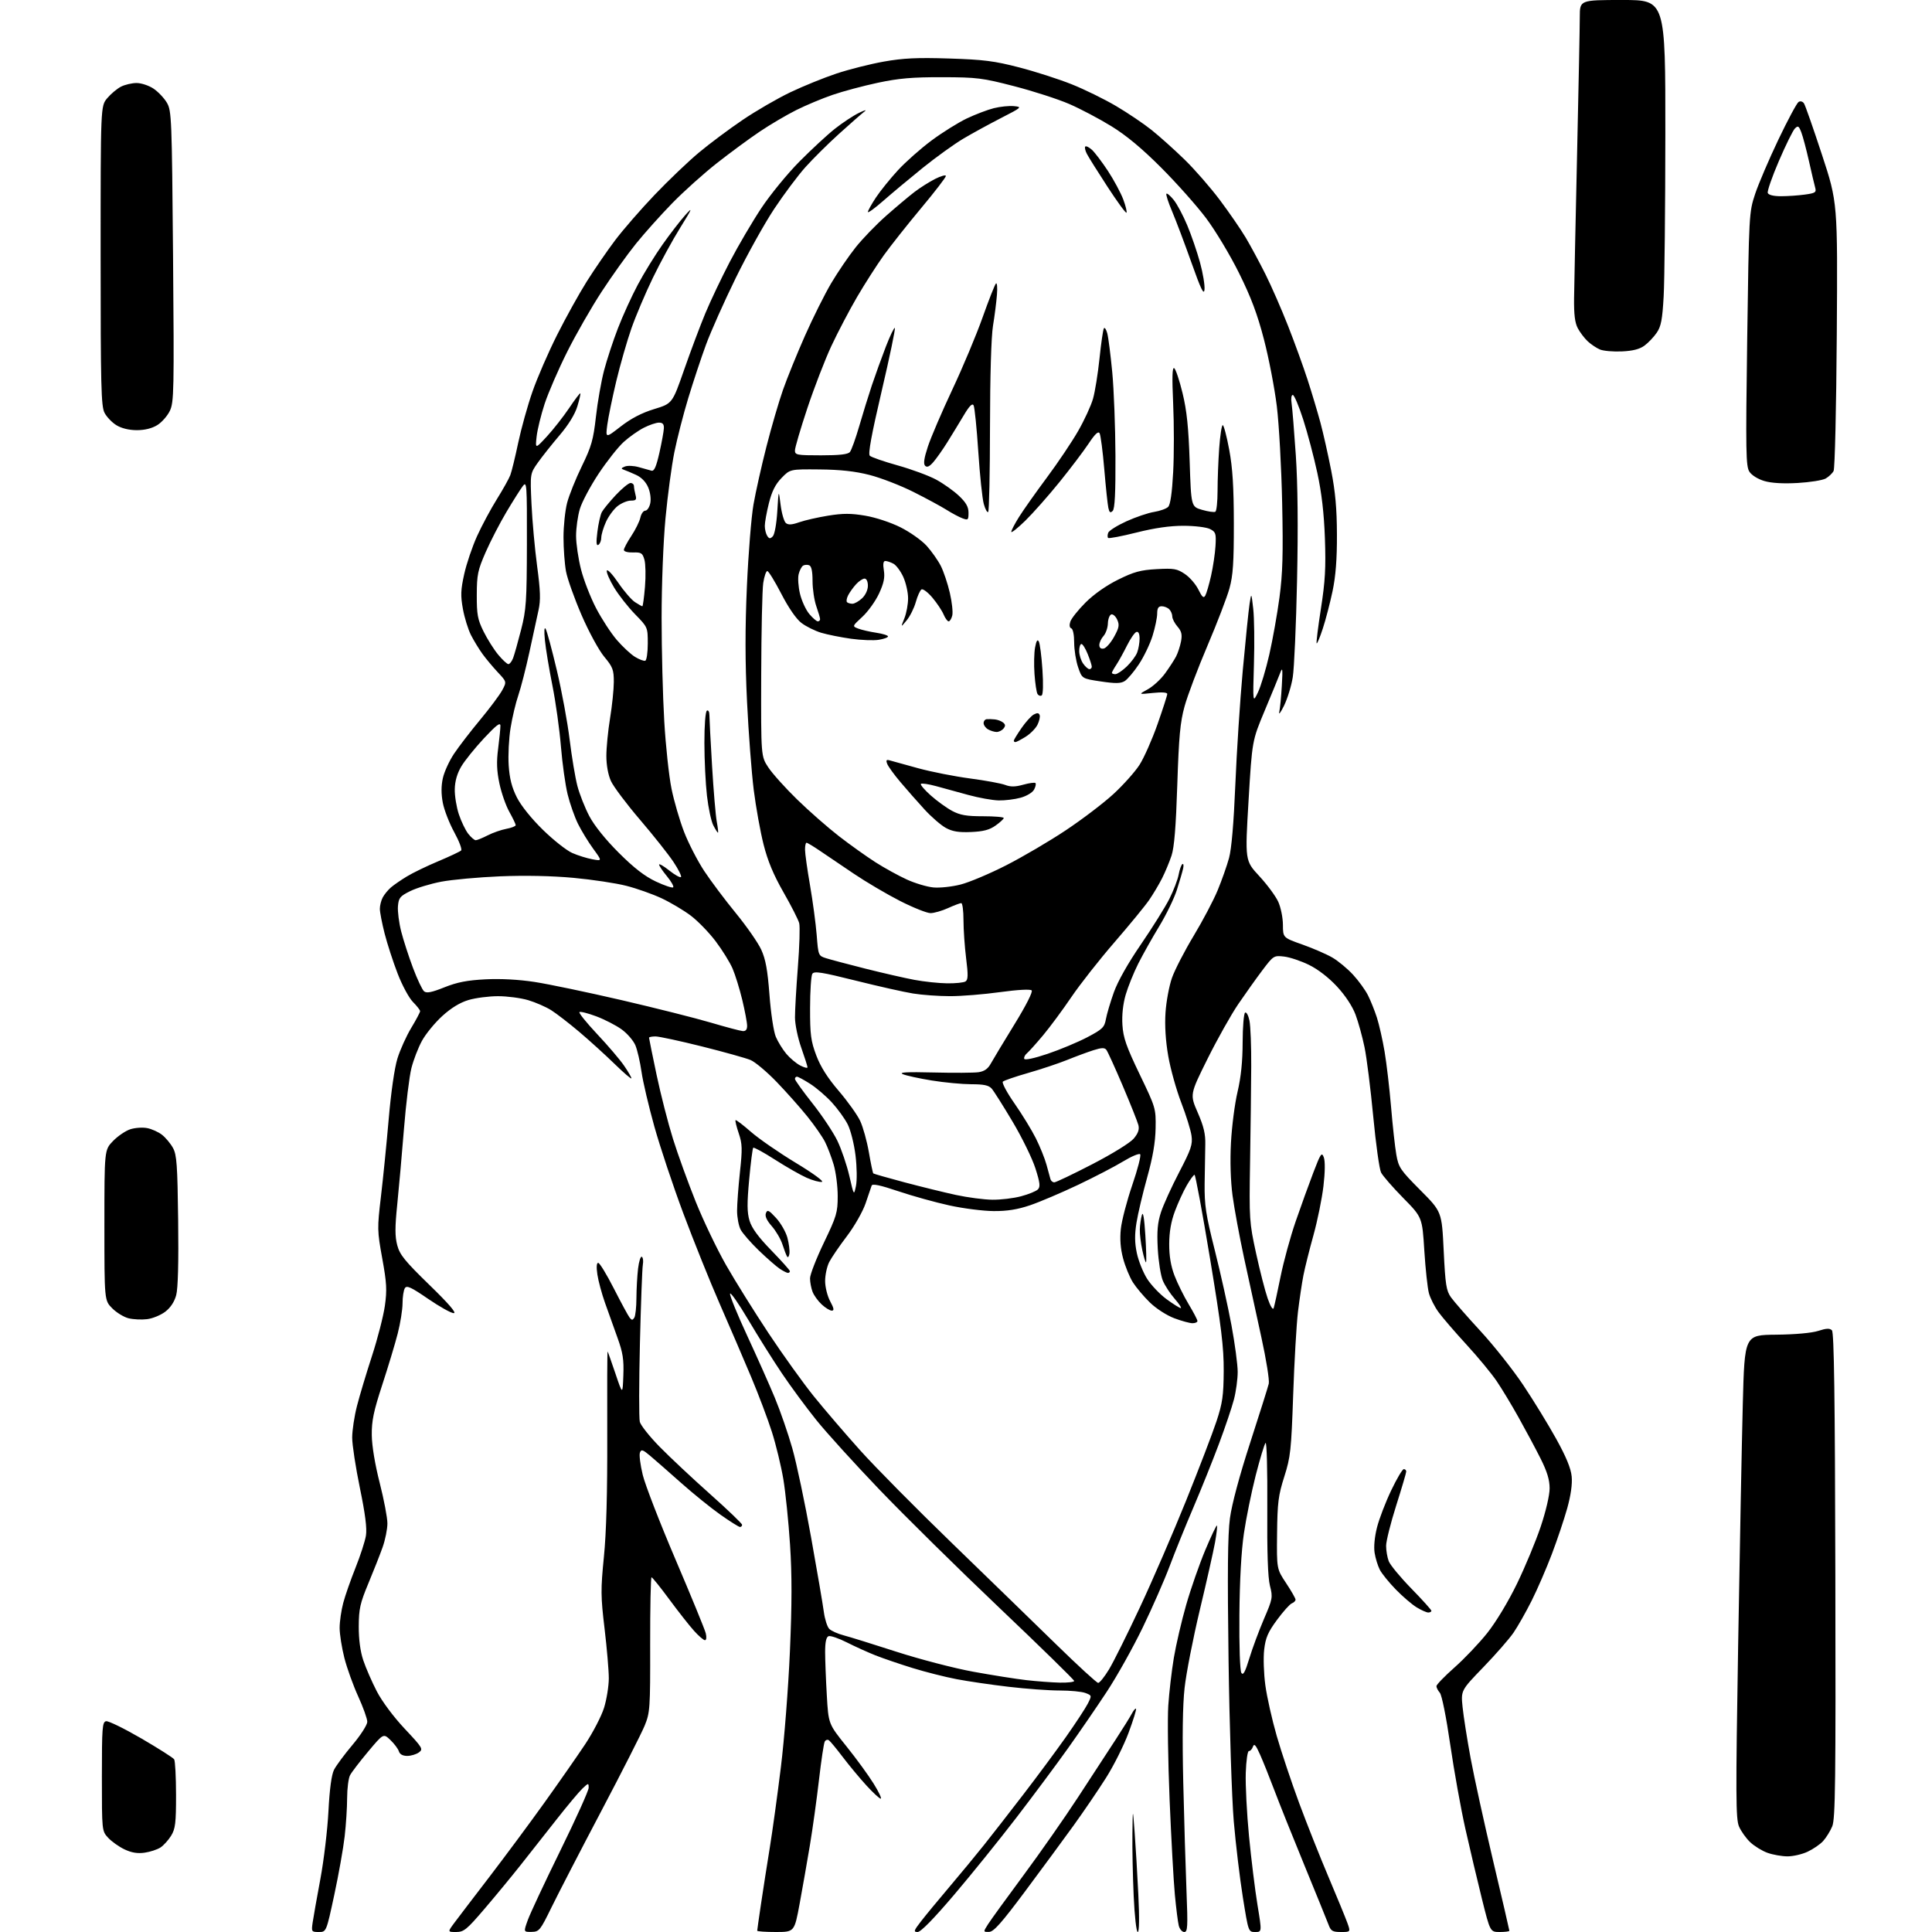 <?xml version="1.0" encoding="UTF-8" standalone="no"?>
<svg 
  version="1.1" 
  xmlns="http://www.w3.org/2000/svg" 
  xmlns:xlink="http://www.w3.org/1999/xlink" 
  xmlns:svg="http://www.w3.org/2000/svg"
  xmlns:rdf="http://www.w3.org/1999/02/22-rdf-syntax-ns#"
  xmlns:cc="http://creativecommons.org/ns#"
  xmlns:dc="http://purl.org/dc/elements/1.1/"
  viewBox="0 0 768 768"
  width="768"
  height="768"
>
<style>svg {background-color: white; }</style>"
<path stroke="none" fill="black" fill-rule="evenodd" d="M126.72,768.00C123.84,768.00 123.76,767.87 124.28,764.25C124.58,762.19 125.95,754.42 127.34,747.00C128.73,739.58 130.18,727.42 130.56,720.00C131.02,711.18 131.79,705.47 132.78,703.52C133.61,701.88 136.92,697.41 140.14,693.59C143.38,689.74 146.00,685.65 146.00,684.44C146.00,683.24 144.38,678.71 142.40,674.37C140.42,670.04 137.95,663.17 136.90,659.09C135.86,655.01 135.01,649.61 135.01,647.09C135.02,644.57 135.66,640.11 136.44,637.19C137.21,634.27 139.42,627.97 141.33,623.19C143.24,618.41 145.11,612.66 145.47,610.40C145.92,607.55 145.19,601.79 143.06,591.48C141.38,583.33 140.00,574.33 140.00,571.49C140.00,568.65 140.85,562.99 141.90,558.91C142.94,554.83 145.63,545.88 147.87,539.00C150.11,532.12 152.41,523.17 152.99,519.10C153.88,512.81 153.72,509.98 151.95,500.25C149.95,489.22 149.93,488.31 151.43,475.65C152.29,468.42 153.68,454.53 154.52,444.79C155.43,434.23 156.82,424.54 157.98,420.79C159.05,417.33 161.52,411.86 163.46,408.63C165.41,405.40 167.00,402.40 167.00,401.96C167.00,401.51 165.72,399.88 164.17,398.32C162.61,396.76 159.86,391.68 158.07,387.02C156.27,382.37 153.95,375.21 152.90,371.12C151.86,367.03 151.00,362.60 151.00,361.27C151.00,359.95 151.52,357.90 152.15,356.73C152.78,355.55 154.24,353.77 155.40,352.77C156.55,351.78 159.41,349.81 161.74,348.40C164.06,346.98 169.69,344.26 174.24,342.35C178.78,340.44 182.86,338.51 183.31,338.08C183.75,337.64 182.52,334.38 180.57,330.82C178.62,327.27 176.57,322.00 176.02,319.11C175.35,315.58 175.36,312.36 176.05,309.30C176.61,306.79 178.61,302.43 180.49,299.62C182.37,296.80 187.03,290.74 190.85,286.15C194.67,281.55 198.61,276.27 199.62,274.41C201.44,271.03 201.44,271.03 197.91,267.27C195.97,265.19 193.23,261.93 191.83,260.00C190.43,258.07 188.36,254.68 187.22,252.45C186.09,250.22 184.64,245.54 184.01,242.06C183.05,236.76 183.14,234.48 184.54,228.18C185.46,224.03 187.77,217.23 189.66,213.07C191.56,208.90 195.09,202.32 197.51,198.44C199.93,194.56 202.34,190.25 202.86,188.86C203.39,187.47 204.80,181.70 205.99,176.03C207.19,170.36 209.73,161.22 211.65,155.72C213.56,150.22 217.98,140.04 221.47,133.11C224.96,126.17 230.28,116.60 233.28,111.84C236.29,107.08 241.33,99.75 244.49,95.55C247.65,91.36 254.73,83.21 260.23,77.45C265.73,71.69 273.66,64.12 277.86,60.62C282.06,57.11 289.86,51.29 295.20,47.68C300.53,44.06 309.08,39.11 314.20,36.67C319.31,34.23 327.55,30.89 332.50,29.24C337.45,27.59 345.91,25.45 351.31,24.49C359.05,23.11 364.52,22.85 377.31,23.26C390.99,23.69 395.30,24.24 405.13,26.79C411.52,28.44 420.93,31.47 426.05,33.52C431.16,35.56 439.10,39.46 443.70,42.18C448.30,44.89 454.64,49.17 457.78,51.68C460.93,54.20 466.80,59.46 470.83,63.38C474.86,67.29 481.19,74.55 484.90,79.50C488.61,84.45 493.26,91.20 495.22,94.50C497.18,97.80 500.69,104.33 503.03,109.00C505.37,113.67 509.41,122.90 512.00,129.50C514.60,136.10 518.11,145.78 519.80,151.00C521.49,156.22 523.78,163.88 524.89,168.00C526.00,172.12 527.92,180.68 529.16,187.00C530.82,195.47 531.42,202.19 531.45,212.50C531.49,222.28 530.96,229.06 529.71,235.00C528.72,239.68 526.99,246.34 525.85,249.81C524.72,253.29 523.61,255.95 523.39,255.73C523.17,255.51 523.94,249.29 525.09,241.91C526.78,231.10 527.08,225.69 526.67,214.00C526.31,203.97 525.38,195.95 523.66,188.00C522.30,181.68 519.77,172.11 518.04,166.75C516.32,161.39 514.46,157.00 513.91,157.00C513.34,157.00 513.13,158.41 513.42,160.25C513.70,162.04 514.46,171.38 515.11,181.00C515.88,192.57 516.05,209.40 515.60,230.66C515.23,248.35 514.46,265.67 513.90,269.16C513.35,272.65 511.78,277.75 510.43,280.50C509.08,283.25 508.23,284.38 508.53,283.00C508.84,281.62 509.30,276.90 509.55,272.50C509.93,265.81 509.83,264.99 508.89,267.50C508.27,269.15 505.51,275.88 502.75,282.46C497.74,294.43 497.74,294.43 496.32,318.28C494.90,342.13 494.90,342.13 500.60,348.28C503.73,351.66 507.11,356.24 508.12,358.46C509.13,360.68 509.97,364.80 509.98,367.62C510.00,372.74 510.00,372.74 517.75,375.48C522.01,376.99 527.37,379.32 529.66,380.66C531.95,381.99 535.63,385.05 537.84,387.44C540.05,389.84 542.73,393.53 543.79,395.65C544.86,397.77 546.45,401.75 547.34,404.50C548.22,407.25 549.60,413.32 550.39,418.00C551.18,422.68 552.34,432.57 552.97,440.00C553.59,447.43 554.53,455.97 555.06,458.99C555.95,464.08 556.65,465.11 564.58,473.08C573.14,481.68 573.14,481.68 573.89,497.19C574.55,510.78 574.91,513.06 576.81,515.74C578.01,517.41 583.28,523.45 588.53,529.14C593.79,534.84 601.40,544.45 605.45,550.50C609.50,556.55 615.40,566.17 618.56,571.87C622.57,579.10 624.45,583.66 624.77,586.92C625.06,589.94 624.43,594.42 623.00,599.55C621.78,603.92 619.02,612.14 616.87,617.81C614.72,623.48 611.11,631.81 608.85,636.31C606.59,640.82 603.35,646.52 601.66,649.00C599.96,651.48 594.56,657.66 589.65,662.74C580.72,671.98 580.72,671.98 581.41,678.68C581.79,682.36 583.22,691.48 584.60,698.94C585.98,706.39 590.00,724.76 593.55,739.75C597.10,754.75 600.00,767.24 600.00,767.51C600.00,767.78 598.28,768.00 596.18,768.00C592.37,768.00 592.37,768.00 589.07,754.75C587.26,747.46 584.31,734.97 582.51,726.99C580.72,719.02 578.01,703.94 576.49,693.49C574.91,682.61 573.15,673.83 572.37,672.92C571.62,672.05 571.00,670.86 571.00,670.27C571.00,669.69 574.23,666.35 578.18,662.85C582.13,659.36 588.00,653.18 591.23,649.12C594.65,644.82 599.57,636.67 602.99,629.62C606.23,622.95 610.48,612.74 612.44,606.91C614.51,600.76 616.00,594.36 616.00,591.64C616.00,588.24 615.00,584.96 612.37,579.73C610.37,575.75 606.46,568.45 603.69,563.50C600.93,558.55 596.99,552.02 594.94,549.00C592.89,545.98 587.50,539.45 582.95,534.50C578.40,529.55 573.40,523.74 571.84,521.60C570.27,519.45 568.55,516.05 568.01,514.04C567.47,512.03 566.65,504.43 566.19,497.15C565.36,483.90 565.36,483.90 557.79,476.20C553.63,471.97 549.67,467.42 549.00,466.10C548.32,464.79 546.92,454.75 545.88,443.79C544.84,432.84 543.29,420.46 542.42,416.28C541.56,412.10 539.95,406.27 538.84,403.31C537.61,400.01 534.76,395.70 531.49,392.17C528.21,388.62 523.91,385.30 520.33,383.55C517.13,381.98 512.66,380.49 510.40,380.24C506.38,379.78 506.19,379.90 501.86,385.64C499.43,388.86 495.10,394.94 492.24,399.13C489.38,403.33 483.88,413.13 480.01,420.91C472.98,435.06 472.98,435.06 476.12,442.28C478.52,447.78 479.23,450.81 479.12,455.00C479.04,458.02 478.93,465.00 478.86,470.50C478.77,479.14 479.31,482.74 482.90,497.00C485.19,506.07 488.17,519.49 489.53,526.82C490.89,534.14 492.00,542.48 492.00,545.36C492.00,548.23 491.33,553.16 490.51,556.31C489.69,559.46 487.00,567.43 484.53,574.02C482.07,580.60 477.50,591.96 474.39,599.25C471.27,606.54 467.04,617.00 464.98,622.50C462.92,628.00 458.09,639.02 454.23,647.00C450.37,654.98 443.95,666.45 439.96,672.50C435.98,678.55 429.03,688.67 424.52,695.00C420.02,701.33 410.81,713.70 404.06,722.50C397.31,731.30 386.14,745.14 379.24,753.25C371.10,762.82 366.02,768.00 364.76,768.00C363.07,768.00 363.23,767.48 366.12,763.75C367.92,761.41 373.03,755.23 377.46,750.00C381.89,744.77 388.03,737.35 391.09,733.50C394.16,729.65 401.16,720.65 406.66,713.50C412.16,706.35 419.83,696.00 423.71,690.50C427.58,685.00 431.50,679.03 432.41,677.24C434.05,674.00 434.04,673.97 431.47,672.99C430.04,672.44 425.41,672.00 421.18,672.00C416.95,672.00 407.87,671.34 400.99,670.53C394.12,669.73 384.78,668.36 380.24,667.49C375.70,666.63 367.83,664.63 362.74,663.06C357.66,661.49 351.02,659.22 348.00,658.03C344.98,656.83 339.85,654.51 336.61,652.87C333.38,651.23 330.11,650.13 329.36,650.41C328.43,650.77 328.00,652.76 328.00,656.72C328.01,659.90 328.30,667.63 328.67,673.89C329.32,685.28 329.32,685.28 336.41,694.11C340.31,698.96 345.19,705.65 347.25,708.97C349.32,712.29 350.60,715.00 350.10,715.00C349.61,715.00 347.02,712.61 344.35,709.68C341.68,706.76 337.48,701.69 335.00,698.43C332.53,695.17 330.06,692.18 329.52,691.80C328.97,691.41 328.22,691.63 327.85,692.30C327.48,692.96 326.45,699.81 325.56,707.50C324.67,715.20 323.05,726.90 321.95,733.50C320.85,740.10 319.01,750.56 317.87,756.75C315.78,768.00 315.78,768.00 308.39,768.00C304.33,768.00 301.00,767.77 301.00,767.49C301.00,767.21 301.69,762.38 302.53,756.74C303.36,751.11 304.93,741.10 306.00,734.50C307.07,727.90 309.06,713.50 310.41,702.50C311.77,691.50 313.38,670.80 314.00,656.50C314.82,637.62 314.84,625.98 314.05,614.00C313.46,604.92 312.26,593.23 311.39,588.00C310.51,582.77 308.47,574.32 306.84,569.21C305.21,564.10 301.48,554.20 298.53,547.21C295.59,540.22 290.00,527.21 286.10,518.30C282.20,509.39 275.69,493.19 271.62,482.30C267.55,471.41 262.38,455.90 260.12,447.83C257.86,439.75 255.56,429.95 255.01,426.04C254.45,422.13 253.36,417.40 252.58,415.53C251.79,413.66 249.34,410.81 247.11,409.20C244.89,407.59 240.34,405.25 237.01,404.00C233.67,402.75 230.66,402.00 230.33,402.33C230.00,402.66 233.18,406.60 237.40,411.09C241.62,415.57 246.40,421.18 248.03,423.55C249.67,425.92 251.00,428.22 251.00,428.65C251.00,429.09 247.96,426.49 244.25,422.87C240.54,419.26 234.22,413.53 230.21,410.14C226.20,406.75 221.20,402.89 219.11,401.57C217.02,400.25 212.91,398.46 209.97,397.58C207.04,396.71 201.65,396.00 198.00,396.00C194.35,396.00 189.06,396.68 186.24,397.52C182.82,398.54 179.34,400.67 175.76,403.93C172.82,406.62 169.20,411.05 167.72,413.77C166.24,416.49 164.36,421.36 163.54,424.61C162.72,427.85 161.37,438.82 160.56,449.00C159.74,459.18 158.54,472.68 157.89,479.00C156.98,487.88 156.99,491.53 157.91,495.00C158.91,498.79 160.94,501.28 170.67,510.75C178.43,518.29 181.62,522.00 180.37,522.00C179.34,522.01 174.76,519.44 170.18,516.31C163.42,511.67 161.69,510.87 160.95,512.05C160.44,512.85 160.02,515.57 160.02,518.09C160.01,520.61 159.15,526.01 158.10,530.09C157.06,534.17 154.29,543.35 151.95,550.50C148.50,561.05 147.72,564.82 147.79,570.50C147.84,574.77 149.07,582.17 150.94,589.48C152.62,596.07 154.00,603.31 154.00,605.57C154.00,607.84 153.14,612.12 152.08,615.09C151.02,618.07 148.47,624.55 146.40,629.50C143.15,637.30 142.64,639.57 142.61,646.50C142.59,651.69 143.22,656.43 144.41,660.00C145.42,663.02 147.85,668.59 149.80,672.36C151.89,676.38 156.48,682.53 160.89,687.22C167.99,694.77 168.31,695.30 166.52,696.61C165.47,697.37 163.38,698.00 161.88,698.00C160.10,698.00 158.93,697.36 158.56,696.18C158.24,695.17 156.73,693.15 155.20,691.69C152.42,689.03 152.42,689.03 146.36,696.26C143.02,700.24 139.78,704.48 139.15,705.68C138.52,706.89 138.00,710.94 137.99,714.68C137.99,718.43 137.55,725.33 137.01,730.00C136.48,734.67 134.62,745.14 132.88,753.25C129.71,768.00 129.71,768.00 126.72,768.00zM181.32,768.00C177.90,768.00 177.90,768.00 180.69,764.25C182.22,762.19 188.49,753.98 194.61,746.00C200.72,738.02 210.51,724.83 216.34,716.69C222.18,708.54 229.49,698.06 232.59,693.40C235.69,688.74 239.08,682.20 240.12,678.88C241.15,675.55 242.00,670.27 242.01,667.16C242.01,664.05 241.25,655.14 240.32,647.37C238.79,634.60 238.77,631.85 240.06,618.87C241.03,609.17 241.46,593.51 241.39,570.72C241.33,552.14 241.39,537.07 241.53,537.22C241.66,537.38 243.06,541.33 244.64,546.00C247.50,554.50 247.50,554.50 247.79,546.77C248.03,540.45 247.61,537.72 245.46,531.77C244.01,527.77 241.78,521.53 240.50,517.90C239.22,514.28 237.85,509.21 237.47,506.65C237.03,503.70 237.15,502.00 237.79,502.00C238.36,502.00 241.17,506.61 244.04,512.25C246.92,517.89 249.73,523.08 250.30,523.80C251.14,524.86 251.47,524.86 252.15,523.80C252.60,523.08 252.98,519.58 252.99,516.00C253.01,512.42 253.30,507.15 253.64,504.28C253.99,501.40 254.66,499.29 255.14,499.59C255.62,499.89 255.80,501.30 255.54,502.74C255.28,504.18 254.76,518.25 254.38,534.00C254.00,549.75 253.98,563.79 254.33,565.19C254.69,566.60 258.24,571.07 262.24,575.14C266.23,579.21 275.24,587.66 282.25,593.90C289.26,600.15 295.00,605.65 295.00,606.13C295.00,606.61 294.62,607.00 294.16,607.00C293.69,607.00 290.21,604.81 286.41,602.13C282.61,599.46 275.52,593.72 270.64,589.38C265.77,585.05 260.26,580.22 258.40,578.66C255.49,576.21 254.92,576.04 254.38,577.45C254.03,578.35 254.54,582.33 255.50,586.30C256.46,590.26 262.33,605.42 268.56,620.00C274.78,634.58 280.18,647.74 280.55,649.25C280.94,650.85 280.80,652.00 280.22,652.00C279.68,652.00 277.72,650.31 275.87,648.25C274.01,646.19 269.59,640.56 266.04,635.75C262.49,630.94 259.32,627.00 259.00,627.00C258.67,627.00 258.43,639.04 258.45,653.75C258.50,679.25 258.39,680.76 256.25,686.00C255.01,689.02 247.24,704.33 238.98,720.00C230.72,735.67 221.84,752.86 219.23,758.20C214.73,767.41 214.34,767.90 211.30,767.95C208.10,768.00 208.10,768.00 209.80,763.27C210.73,760.67 216.56,748.23 222.75,735.62C228.94,723.02 234.00,711.79 234.00,710.68C234.00,708.71 233.92,708.72 231.56,710.94C230.22,712.20 225.61,717.70 221.31,723.17C217.02,728.64 210.57,736.81 207.00,741.33C203.43,745.85 196.95,753.70 192.62,758.77C185.53,767.07 184.39,768.00 181.32,768.00zM393.15,767.96C390.80,768.00 390.80,768.00 392.76,764.91C393.84,763.21 400.16,754.48 406.81,745.51C413.46,736.54 423.26,722.52 428.59,714.35C433.92,706.18 440.63,695.90 443.50,691.50C446.37,687.10 449.27,682.45 449.94,681.16C450.61,679.88 451.35,679.02 451.59,679.26C451.82,679.49 450.49,683.78 448.63,688.79C446.77,693.80 442.74,701.85 439.67,706.70C436.61,711.54 430.81,720.05 426.80,725.62C422.78,731.18 414.10,742.98 407.50,751.83C398.03,764.53 395.00,767.93 393.15,767.96zM452.27,768.00C451.73,768.00 451.02,761.71 450.66,753.75C450.30,745.91 450.07,734.77 450.15,729.00C450.29,718.50 450.29,718.50 451.03,728.30C451.44,733.68 452.10,744.82 452.50,753.05C452.96,762.41 452.87,768.00 452.27,768.00zM470.76,768.00C469.91,768.00 468.93,766.86 468.58,765.47C468.23,764.08 467.53,758.57 467.03,753.22C466.52,747.87 465.58,730.90 464.94,715.50C464.30,700.10 464.06,683.23 464.41,678.00C464.75,672.77 465.75,664.23 466.62,659.00C467.50,653.77 469.71,644.27 471.55,637.87C473.38,631.48 476.80,621.70 479.13,616.15C481.47,610.59 483.55,606.22 483.75,606.42C483.96,606.63 483.61,609.65 482.99,613.15C482.36,616.64 479.64,628.73 476.94,640.00C474.25,651.27 471.52,665.23 470.89,671.00C470.12,677.95 469.95,690.62 470.36,708.50C470.71,723.35 471.29,742.81 471.65,751.75C472.22,766.00 472.11,768.00 470.76,768.00zM498.95,768.00C496.27,768.00 496.26,767.96 494.06,754.25C492.85,746.69 491.22,733.08 490.44,724.00C489.67,714.92 488.73,686.12 488.37,660.00C487.89,625.13 488.04,610.11 488.92,603.52C489.68,597.91 492.69,586.67 496.96,573.52C500.71,561.96 504.04,551.39 504.36,550.03C504.67,548.67 503.34,540.38 501.41,531.59C499.48,522.81 496.38,508.62 494.54,500.06C492.70,491.50 490.63,480.32 489.95,475.22C489.18,469.45 488.94,461.52 489.33,454.22C489.67,447.77 490.84,438.68 491.95,434.00C493.31,428.21 493.96,421.93 493.97,414.31C493.99,408.15 494.43,402.85 494.95,402.53C495.47,402.21 496.25,403.64 496.68,405.72C497.11,407.80 497.43,416.02 497.38,424.00C497.34,431.98 497.14,449.07 496.92,462.00C496.55,484.67 496.64,485.95 499.30,498.15C500.81,505.11 502.89,513.21 503.92,516.15C505.01,519.29 505.99,520.88 506.30,520.00C506.59,519.17 507.82,513.55 509.04,507.50C510.26,501.45 512.97,491.55 515.06,485.50C517.15,479.45 520.31,470.70 522.09,466.06C524.99,458.48 525.41,457.87 526.23,460.06C526.79,461.57 526.74,465.95 526.09,471.51C525.51,476.46 523.72,485.24 522.12,491.01C520.51,496.78 518.71,503.98 518.12,507.00C517.53,510.02 516.56,516.55 515.96,521.49C515.37,526.44 514.51,541.29 514.06,554.49C513.29,576.55 513.01,579.19 510.52,587.00C508.16,594.42 507.79,597.30 507.66,609.58C507.50,623.67 507.50,623.67 511.25,629.32C513.31,632.43 515.00,635.38 515.00,635.88C515.00,636.38 514.34,637.04 513.53,637.35C512.72,637.66 510.07,640.62 507.63,643.93C504.03,648.82 503.08,651.03 502.53,655.77C502.15,658.98 502.37,665.36 503.00,669.96C503.62,674.56 505.66,683.61 507.52,690.07C509.38,696.53 513.40,708.54 516.44,716.76C519.49,724.98 524.73,738.19 528.09,746.10C531.44,754.02 534.80,762.19 535.55,764.25C536.91,768.00 536.91,768.00 533.05,768.00C529.76,768.00 529.05,767.60 528.18,765.25C527.61,763.74 523.27,753.05 518.53,741.50C513.78,729.95 508.38,716.45 506.52,711.50C504.65,706.55 502.13,700.25 500.91,697.51C499.19,693.64 498.55,692.93 498.06,694.33C497.71,695.33 496.99,696.11 496.46,696.07C495.93,696.02 495.37,699.93 495.21,704.74C495.05,709.56 495.63,720.92 496.51,730.00C497.39,739.08 498.90,751.34 499.87,757.25C501.64,768.00 501.64,768.00 498.95,768.00zM710.50,737.93C708.30,737.92 704.76,737.29 702.64,736.54C700.51,735.78 697.42,733.89 695.76,732.33C694.11,730.77 692.09,727.95 691.28,726.05C689.99,723.03 689.95,713.96 690.94,654.05C691.56,616.35 692.40,573.17 692.79,558.09C693.50,530.68 693.50,530.68 706.00,530.56C713.59,530.48 720.18,529.89 722.78,529.05C726.02,528.00 727.35,527.95 728.22,528.82C729.07,529.67 729.43,555.00 729.58,626.24C729.76,708.23 729.58,723.02 728.35,725.99C727.55,727.90 725.91,730.55 724.70,731.87C723.49,733.19 720.70,735.09 718.50,736.11C716.30,737.13 712.70,737.95 710.50,737.93zM57.50,736.47C54.68,736.88 52.32,736.49 49.50,735.16C47.30,734.12 44.38,732.04 43.00,730.55C40.50,727.84 40.50,727.84 40.50,706.19C40.50,686.74 40.67,684.50 42.17,684.21C43.09,684.03 49.39,687.11 56.17,691.05C62.95,695.00 68.83,698.74 69.23,699.36C69.64,699.99 69.97,706.35 69.98,713.50C69.99,724.64 69.71,726.96 68.04,729.70C66.97,731.45 65.06,733.57 63.80,734.40C62.53,735.22 59.70,736.16 57.50,736.47zM421.25,668.87C424.41,668.94 427.00,668.64 427.00,668.20C427.00,667.76 413.61,654.67 397.25,639.12C380.89,623.57 359.45,602.44 349.62,592.17C339.78,581.90 328.48,569.45 324.51,564.50C320.53,559.55 314.39,551.23 310.87,546.00C307.34,540.77 301.32,531.19 297.48,524.69C293.64,518.20 290.37,513.51 290.21,514.27C290.05,515.04 293.10,522.52 296.99,530.90C300.88,539.29 305.83,550.40 307.99,555.60C310.16,560.81 313.30,569.88 314.97,575.78C316.65,581.68 319.99,597.52 322.40,611.00C324.82,624.48 327.11,637.87 327.49,640.78C327.88,643.68 328.85,646.70 329.64,647.50C330.44,648.30 332.98,649.44 335.30,650.05C337.61,650.65 347.08,653.59 356.35,656.59C365.61,659.58 379.34,663.16 386.85,664.53C394.36,665.90 403.88,667.41 408.00,667.88C412.12,668.35 418.09,668.80 421.25,668.87zM436.54,668.98C437.11,668.99 439.05,666.57 440.85,663.61C442.65,660.64 448.19,649.50 453.17,638.86C458.16,628.21 466.40,609.15 471.50,596.50C476.60,583.85 482.03,569.67 483.57,565.00C485.96,557.76 486.38,554.80 486.44,545.00C486.49,535.55 485.52,527.56 481.00,500.25C477.98,481.97 475.21,467.01 474.85,467.00C474.48,467.00 473.08,468.91 471.73,471.25C470.38,473.59 468.27,478.20 467.04,481.50C465.52,485.56 464.79,489.76 464.78,494.50C464.76,499.27 465.43,503.27 466.88,507.06C468.05,510.12 470.58,515.24 472.50,518.43C474.43,521.63 476.00,524.64 476.00,525.12C476.00,525.60 475.12,526.00 474.04,526.00C472.96,526.00 469.70,525.11 466.79,524.02C463.79,522.89 459.60,520.19 457.11,517.77C454.69,515.42 451.65,511.81 450.34,509.75C449.04,507.69 447.29,503.41 446.45,500.25C445.41,496.37 445.12,492.55 445.55,488.50C445.90,485.20 447.95,477.35 450.10,471.06C452.26,464.77 453.67,459.27 453.23,458.83C452.80,458.40 449.76,459.68 446.47,461.68C443.19,463.68 435.10,467.88 428.50,471.02C421.90,474.15 413.35,477.79 409.50,479.10C404.49,480.80 400.37,481.46 395.00,481.42C390.88,481.40 382.96,480.39 377.41,479.18C371.86,477.97 362.73,475.43 357.11,473.54C349.90,471.11 346.78,470.45 346.49,471.30C346.27,471.96 345.18,475.16 344.07,478.40C342.94,481.68 339.65,487.45 336.65,491.40C333.68,495.31 330.52,499.94 329.62,501.70C328.73,503.46 328.00,506.84 328.00,509.22C328.00,511.62 328.89,515.18 330.00,517.26C331.52,520.09 331.67,521.00 330.65,521.00C329.90,521.00 328.10,519.89 326.64,518.54C325.17,517.18 323.53,514.91 322.99,513.47C322.45,512.04 322.00,509.65 322.00,508.16C322.00,506.67 324.48,500.30 327.50,494.00C332.57,483.44 333.00,482.00 333.00,475.46C333.00,471.55 332.28,465.92 331.39,462.93C330.50,459.94 328.95,455.86 327.93,453.86C326.91,451.86 323.78,447.36 320.97,443.86C318.16,440.36 312.67,434.18 308.77,430.13C304.87,426.08 300.18,422.14 298.35,421.37C296.53,420.61 287.86,418.19 279.09,415.99C270.33,413.80 262.00,412.00 260.58,412.00C259.16,412.00 258.00,412.23 258.00,412.51C258.00,412.78 259.35,419.42 261.00,427.26C262.65,435.09 265.59,446.55 267.52,452.71C269.45,458.88 273.51,470.10 276.54,477.65C279.57,485.20 285.02,496.58 288.65,502.94C292.28,509.30 299.88,521.48 305.53,530.00C311.18,538.52 319.26,549.77 323.47,555.00C327.69,560.23 336.00,569.92 341.94,576.54C347.89,583.17 364.35,599.82 378.54,613.54C392.72,627.27 411.34,645.36 419.91,653.73C428.49,662.11 435.97,668.97 436.54,668.98zM496.63,659.23C497.84,655.24 500.46,648.19 502.44,643.57C505.90,635.53 506.00,634.97 504.82,630.34C503.99,627.03 503.65,617.13 503.77,599.08C503.86,584.46 503.55,573.08 503.08,573.58C502.61,574.09 500.85,579.90 499.16,586.50C497.48,593.10 495.37,603.45 494.48,609.50C493.44,616.55 492.79,628.22 492.68,642.00C492.57,654.35 492.91,664.14 493.46,664.99C494.18,666.12 494.96,664.69 496.63,659.23zM567.75,641.00C567.06,640.99 564.98,640.07 563.13,638.94C561.27,637.80 557.55,634.62 554.86,631.85C552.17,629.09 549.31,625.56 548.51,624.02C547.71,622.47 546.77,619.44 546.43,617.27C546.05,614.89 546.43,610.89 547.39,607.13C548.26,603.72 550.79,597.12 553.02,592.46C555.24,587.81 557.49,584.00 558.03,584.00C558.56,584.00 559.00,584.43 559.00,584.95C559.00,585.47 557.20,591.57 555.00,598.50C552.80,605.43 551.00,612.62 551.00,614.48C551.00,616.35 551.47,619.10 552.04,620.59C552.61,622.09 556.66,626.99 561.04,631.48C565.42,635.96 569.00,639.94 569.00,640.32C569.00,640.69 568.44,641.00 567.75,641.00zM58.47,524.39C56.28,524.66 52.98,524.50 51.12,524.04C49.26,523.58 46.33,521.80 44.62,520.08C41.50,516.96 41.50,516.96 41.50,487.04C41.50,457.11 41.50,457.11 44.93,453.57C46.81,451.63 49.88,449.53 51.74,448.92C53.61,448.30 56.63,448.08 58.46,448.43C60.30,448.77 62.98,449.98 64.42,451.11C65.86,452.25 67.82,454.60 68.77,456.34C70.26,459.05 70.55,463.12 70.82,485.12C71.03,501.70 70.76,512.19 70.04,514.84C69.33,517.49 67.78,519.83 65.69,521.43C63.90,522.79 60.65,524.13 58.47,524.39zM469.35,519.98C469.82,519.99 468.75,518.35 466.98,516.32C465.20,514.30 463.07,511.04 462.24,509.07C461.41,507.11 460.51,501.40 460.23,496.40C459.86,489.38 460.15,486.05 461.50,481.90C462.47,478.93 465.72,471.77 468.73,466.00C473.47,456.90 474.13,454.96 473.65,451.48C473.35,449.27 471.51,443.34 469.56,438.30C467.62,433.26 465.29,424.94 464.40,419.82C463.35,413.78 462.96,407.69 463.31,402.50C463.60,398.10 464.76,391.90 465.88,388.71C467.00,385.53 470.88,378.01 474.50,372.00C478.12,365.99 482.42,357.83 484.05,353.87C485.69,349.91 487.72,344.15 488.56,341.08C489.55,337.47 490.43,327.20 491.06,312.00C491.59,299.07 492.92,278.60 494.02,266.50C495.13,254.40 496.34,242.47 496.73,240.00C497.43,235.50 497.43,235.50 498.18,242.00C498.59,245.57 498.72,255.47 498.46,264.00C498.00,279.50 498.00,279.50 500.07,275.18C501.21,272.81 503.23,266.06 504.57,260.18C505.91,254.31 507.73,244.10 508.61,237.50C509.88,228.00 510.11,220.18 509.68,200.00C509.39,185.97 508.43,168.65 507.56,161.50C506.68,154.35 504.39,142.43 502.46,135.00C499.84,124.90 497.34,118.23 492.51,108.50C488.97,101.35 483.05,91.51 479.37,86.63C475.69,81.74 467.68,72.74 461.57,66.63C453.95,59.00 447.73,53.82 441.77,50.16C436.99,47.22 429.45,43.24 425.00,41.32C420.55,39.40 410.75,36.23 403.21,34.28C390.52,30.99 388.38,30.72 374.50,30.69C362.67,30.66 357.28,31.13 349.00,32.89C343.23,34.12 335.12,36.28 331.00,37.70C326.88,39.11 320.35,41.84 316.50,43.77C312.65,45.70 306.12,49.54 302.00,52.32C297.88,55.09 290.23,60.72 285.00,64.83C279.77,68.94 271.78,76.11 267.24,80.76C262.70,85.41 256.21,92.66 252.82,96.86C249.42,101.06 243.29,109.63 239.19,115.91C235.09,122.18 228.90,132.98 225.44,139.91C221.97,146.83 217.96,156.10 216.51,160.50C215.06,164.90 213.63,170.75 213.32,173.50C212.77,178.50 212.77,178.50 217.39,173.50C219.92,170.75 223.89,165.70 226.20,162.28C228.50,158.85 230.52,156.19 230.69,156.36C230.86,156.52 230.32,158.87 229.49,161.58C228.55,164.68 225.95,168.91 222.46,173.00C219.42,176.57 215.53,181.47 213.82,183.88C210.72,188.27 210.72,188.27 211.28,200.38C211.59,207.05 212.59,218.12 213.51,225.00C214.83,234.85 214.95,238.56 214.08,242.50C213.48,245.25 211.84,252.77 210.45,259.22C209.05,265.66 207.07,273.38 206.05,276.37C205.02,279.35 203.63,285.20 202.96,289.37C202.28,293.54 201.95,300.22 202.21,304.22C202.56,309.51 203.45,313.00 205.47,317.00C207.14,320.30 211.29,325.46 215.85,329.90C220.02,333.98 225.25,338.10 227.47,339.07C229.69,340.05 233.27,341.17 235.44,341.57C239.39,342.30 239.39,342.30 235.82,337.40C233.85,334.70 231.13,330.25 229.77,327.50C228.41,324.75 226.55,319.47 225.64,315.76C224.73,312.05 223.53,303.50 222.98,296.76C222.43,290.02 220.91,279.10 219.59,272.50C218.27,265.90 216.93,257.80 216.61,254.50C216.24,250.78 216.36,249.07 216.91,250.00C217.41,250.82 219.41,258.25 221.36,266.50C223.32,274.75 225.60,287.12 226.44,294.00C227.28,300.88 228.67,309.16 229.52,312.42C230.37,315.67 232.50,321.07 234.26,324.42C236.25,328.19 240.70,333.73 245.98,339.00C252.04,345.05 256.30,348.34 260.74,350.43C264.17,352.04 267.26,353.07 267.60,352.73C267.95,352.38 266.83,350.40 265.12,348.32C263.40,346.24 262.00,344.16 262.00,343.69C262.00,343.22 263.82,344.27 266.05,346.04C268.27,347.80 270.36,348.97 270.70,348.64C271.03,348.30 269.69,345.60 267.72,342.64C265.75,339.67 259.77,332.13 254.42,325.87C249.07,319.62 243.88,312.70 242.87,310.50C241.75,308.05 241.04,304.18 241.04,300.50C241.04,297.20 241.70,290.45 242.51,285.50C243.33,280.55 243.99,274.05 244.00,271.06C244.00,266.23 243.58,265.12 240.19,261.06C238.06,258.51 234.09,251.21 231.18,244.50C228.33,237.90 225.54,230.08 224.99,227.11C224.45,224.15 224.00,218.06 224.00,213.57C224.00,209.09 224.65,202.94 225.43,199.91C226.22,196.88 228.85,190.33 231.28,185.34C235.10,177.50 235.86,174.84 236.89,165.67C237.54,159.84 239.00,151.57 240.11,147.31C241.23,143.04 243.71,135.48 245.63,130.52C247.54,125.56 251.09,117.76 253.52,113.20C255.95,108.63 260.38,101.43 263.38,97.20C266.37,92.96 270.43,87.70 272.41,85.50C275.51,82.04 275.24,82.72 270.41,90.50C267.33,95.45 262.42,104.45 259.50,110.50C256.57,116.55 252.75,125.55 251.01,130.50C249.28,135.45 246.56,144.90 244.98,151.50C243.41,158.10 241.80,165.91 241.41,168.86C240.71,174.22 240.71,174.22 246.76,169.52C250.88,166.33 255.12,164.12 260.04,162.62C267.26,160.41 267.26,160.41 271.96,146.96C274.54,139.56 278.34,129.45 280.40,124.50C282.46,119.55 286.85,110.33 290.15,104.00C293.45,97.67 299.08,88.09 302.66,82.70C306.24,77.31 313.07,68.97 317.84,64.17C322.60,59.37 328.94,53.50 331.93,51.15C334.92,48.79 339.19,45.97 341.43,44.88C343.93,43.67 344.73,43.51 343.50,44.45C342.40,45.30 337.90,49.25 333.49,53.24C329.08,57.23 323.07,63.20 320.12,66.50C317.17,69.80 311.62,77.22 307.78,83.00C303.94,88.78 297.05,101.15 292.47,110.50C287.89,119.85 282.57,131.78 280.65,137.00C278.73,142.22 275.56,151.78 273.60,158.24C271.64,164.69 269.16,174.37 268.07,179.74C266.99,185.11 265.40,196.90 264.55,205.94C263.67,215.30 263.00,232.36 263.00,245.58C263.00,258.34 263.47,276.82 264.05,286.64C264.62,296.46 265.92,308.55 266.93,313.50C267.93,318.45 270.19,326.19 271.94,330.71C273.68,335.22 277.28,342.20 279.92,346.21C282.57,350.22 288.23,357.77 292.52,363.00C296.80,368.23 301.34,374.75 302.60,377.50C304.35,381.32 305.13,385.57 305.88,395.50C306.42,402.71 307.54,410.12 308.39,412.13C309.24,414.13 311.12,417.18 312.58,418.92C314.04,420.65 316.53,422.74 318.12,423.56C319.70,424.38 321.00,424.70 321.00,424.28C320.99,423.85 319.88,420.35 318.52,416.50C317.16,412.65 316.03,407.25 316.02,404.50C316.00,401.75 316.52,392.74 317.16,384.49C317.81,376.23 318.05,368.36 317.70,366.99C317.35,365.62 314.55,360.11 311.47,354.73C307.50,347.80 305.20,342.29 303.54,335.73C302.25,330.66 300.49,320.88 299.62,314.00C298.76,307.12 297.56,291.38 296.96,279.00C296.18,263.05 296.17,249.66 296.91,233.00C297.48,220.07 298.66,205.45 299.53,200.50C300.40,195.55 302.71,185.20 304.68,177.50C306.64,169.80 309.60,159.68 311.24,155.00C312.88,150.32 316.81,140.65 319.97,133.50C323.14,126.35 327.84,116.93 330.42,112.57C333.01,108.21 337.36,101.81 340.11,98.36C342.85,94.91 348.34,89.23 352.30,85.74C356.26,82.25 361.30,78.01 363.50,76.33C365.70,74.64 369.41,72.30 371.75,71.11C374.09,69.93 376.00,69.41 376.00,69.96C376.00,70.52 371.58,76.26 366.17,82.73C360.76,89.21 354.08,97.65 351.31,101.50C348.55,105.35 343.78,112.79 340.71,118.04C337.64,123.29 333.04,132.07 330.48,137.54C327.93,143.02 323.63,154.16 320.92,162.31C318.21,170.45 316.00,177.99 316.00,179.06C316.00,180.86 316.77,181.00 326.38,181.00C333.81,181.00 337.07,180.62 337.86,179.67C338.47,178.93 340.13,174.32 341.55,169.42C342.97,164.51 345.24,157.19 346.59,153.14C347.95,149.10 350.44,142.20 352.13,137.82C353.82,133.45 355.43,130.10 355.71,130.38C356.00,130.66 353.64,141.97 350.47,155.50C346.45,172.67 345.02,180.42 345.76,181.16C346.33,181.73 351.32,183.46 356.83,185.00C362.34,186.54 369.22,189.08 372.13,190.65C375.03,192.22 379.12,195.12 381.20,197.10C384.02,199.77 385.00,201.49 385.00,203.82C385.00,206.73 384.83,206.88 382.55,206.02C381.20,205.51 378.35,203.99 376.22,202.64C374.09,201.30 368.18,198.10 363.08,195.54C357.98,192.98 350.14,189.95 345.65,188.80C339.89,187.33 334.06,186.69 325.79,186.61C314.07,186.50 314.07,186.50 310.68,190.00C308.21,192.54 306.83,195.30 305.64,200.06C304.74,203.67 304.01,207.72 304.02,209.06C304.02,210.40 304.45,212.17 304.97,212.99C305.74,214.20 306.16,214.24 307.18,213.22C307.92,212.48 308.68,208.25 308.99,203.22C309.52,194.50 309.52,194.50 310.30,200.66C310.73,204.05 311.67,207.31 312.40,207.92C313.36,208.72 314.79,208.63 317.71,207.60C319.91,206.83 325.08,205.65 329.21,204.98C335.09,204.03 338.28,204.03 343.93,204.99C348.05,205.68 354.07,207.67 357.97,209.62C361.73,211.50 366.40,214.81 368.36,216.97C370.31,219.14 372.84,222.72 373.97,224.93C375.10,227.15 376.72,231.97 377.57,235.66C378.43,239.34 378.86,243.40 378.54,244.68C378.22,245.96 377.58,247.00 377.10,247.00C376.63,247.00 375.73,245.76 375.09,244.25C374.46,242.74 372.46,239.74 370.65,237.58C368.83,235.43 366.88,233.96 366.31,234.31C365.74,234.66 364.72,236.91 364.05,239.31C363.38,241.72 361.75,244.99 360.42,246.59C358.02,249.50 358.02,249.50 359.51,245.78C360.33,243.74 360.99,240.14 360.98,237.78C360.97,235.43 360.10,231.62 359.06,229.33C358.02,227.04 356.26,224.68 355.15,224.08C354.04,223.49 352.59,223.00 351.94,223.00C351.12,223.00 350.93,224.18 351.35,226.76C351.80,229.59 351.32,231.87 349.43,235.95C348.04,238.94 345.07,243.09 342.82,245.17C338.73,248.95 338.73,248.95 341.20,249.89C342.57,250.41 345.78,251.14 348.34,251.53C350.90,251.91 353.00,252.57 353.00,252.98C353.00,253.40 351.35,254.01 349.32,254.33C347.30,254.66 342.34,254.47 338.29,253.91C334.24,253.34 328.90,252.27 326.42,251.53C323.94,250.78 320.41,249.03 318.58,247.63C316.52,246.06 313.46,241.63 310.58,236.04C308.01,231.07 305.50,227.00 305.01,227.00C304.52,227.00 303.80,229.14 303.40,231.75C303.00,234.36 302.64,250.93 302.59,268.56C302.50,300.63 302.50,300.63 305.42,305.06C307.03,307.50 312.20,313.26 316.92,317.85C321.64,322.45 329.10,328.99 333.50,332.40C337.90,335.81 344.43,340.46 348.00,342.75C351.57,345.03 357.18,348.12 360.45,349.61C363.73,351.11 368.48,352.53 371.01,352.77C373.54,353.02 378.43,352.49 381.87,351.61C385.32,350.73 393.48,347.29 399.99,343.96C406.51,340.64 417.17,334.38 423.67,330.05C430.18,325.72 438.71,319.23 442.62,315.63C446.54,312.02 451.20,306.80 452.98,304.03C454.76,301.25 457.97,294.01 460.11,287.94C462.25,281.86 464.00,276.43 464.00,275.87C464.00,275.23 461.88,275.08 458.25,275.46C452.50,276.07 452.50,276.07 456.27,274.00C458.34,272.87 461.42,270.04 463.11,267.72C464.80,265.40 466.78,262.36 467.50,260.97C468.23,259.57 469.12,256.86 469.48,254.95C469.99,252.23 469.68,250.94 468.07,249.08C466.93,247.77 466.00,245.95 466.00,245.05C466.00,244.14 465.46,242.86 464.80,242.20C464.14,241.54 462.79,241.00 461.80,241.00C460.48,241.00 460.00,241.77 460.00,243.91C460.00,245.51 459.17,249.50 458.15,252.77C457.13,256.03 454.68,261.14 452.70,264.10C450.73,267.07 448.19,270.06 447.07,270.75C445.49,271.72 443.38,271.75 437.57,270.88C430.11,269.77 430.11,269.77 428.56,265.21C427.70,262.70 427.00,258.29 427.00,255.41C427.00,252.39 426.52,250.01 425.87,249.79C425.17,249.56 425.01,248.54 425.46,247.14C425.85,245.89 428.58,242.46 431.52,239.52C434.83,236.22 439.77,232.74 444.47,230.42C450.75,227.31 453.39,226.59 459.78,226.24C466.64,225.86 467.89,226.07 471.00,228.17C472.93,229.46 475.35,232.26 476.39,234.39C477.87,237.40 478.47,237.92 479.13,236.73C479.60,235.90 480.63,232.35 481.42,228.86C482.21,225.36 483.00,220.04 483.18,217.03C483.47,212.05 483.28,211.45 481.00,210.30C479.61,209.59 474.95,209.02 470.50,209.01C465.10,209.00 459.02,209.87 451.77,211.69C445.87,213.17 440.80,214.14 440.50,213.83C440.20,213.53 440.22,212.60 440.54,211.76C440.86,210.93 444.13,208.88 447.81,207.21C451.49,205.54 456.42,203.87 458.77,203.50C461.12,203.12 463.64,202.22 464.36,201.49C465.24,200.62 465.91,195.93 466.35,187.71C466.72,180.86 466.72,168.60 466.35,160.46C465.87,149.97 465.99,145.87 466.76,146.35C467.35,146.72 468.85,151.18 470.08,156.26C471.78,163.26 472.46,169.85 472.91,183.46C473.50,201.42 473.50,201.42 477.88,202.68C480.30,203.38 482.66,203.71 483.13,203.42C483.61,203.12 484.00,199.38 484.00,195.09C484.00,190.81 484.29,183.19 484.65,178.15C485.01,173.12 485.64,169.00 486.06,169.00C486.47,169.00 487.63,173.39 488.63,178.75C489.98,186.00 490.45,193.51 490.47,208.00C490.49,223.62 490.15,228.77 488.73,233.89C487.76,237.41 483.83,247.65 480.00,256.65C476.16,265.65 472.06,276.50 470.89,280.76C469.14,287.10 468.62,292.74 467.99,312.00C467.45,328.64 466.79,336.85 465.70,340.12C464.86,342.66 463.17,346.71 461.95,349.12C460.73,351.53 458.42,355.41 456.82,357.74C455.23,360.07 449.01,367.65 443.00,374.59C436.99,381.53 429.29,391.33 425.88,396.36C422.48,401.38 417.43,408.20 414.68,411.50C411.92,414.80 409.01,418.03 408.23,418.69C407.44,419.34 406.95,420.33 407.15,420.90C407.36,421.51 411.10,420.71 416.45,418.91C421.38,417.25 428.45,414.29 432.18,412.34C438.25,409.15 439.02,408.40 439.61,405.14C439.97,403.14 441.39,398.35 442.76,394.50C444.30,390.15 448.38,382.92 453.53,375.41C458.08,368.76 463.17,360.63 464.82,357.35C466.48,354.06 468.15,349.71 468.53,347.68C468.91,345.64 469.58,343.76 470.02,343.49C470.46,343.22 470.59,344.01 470.31,345.25C470.04,346.49 468.93,350.28 467.85,353.68C466.77,357.08 463.61,363.61 460.83,368.18C458.05,372.76 454.29,379.45 452.47,383.06C450.65,386.67 448.41,392.24 447.47,395.44C446.40,399.15 445.93,403.50 446.18,407.43C446.50,412.51 447.71,415.98 453.03,427.05C459.42,440.33 459.50,440.60 459.37,448.50C459.27,454.11 458.27,459.94 456.03,468.00C454.27,474.32 452.35,482.43 451.78,486.00C451.01,490.76 451.04,494.01 451.91,498.13C452.56,501.22 454.40,505.81 455.99,508.33C457.59,510.85 461.06,514.49 463.70,516.43C466.34,518.37 468.88,519.96 469.35,519.98zM313.22,506.00C312.79,506.00 311.33,505.26 309.97,504.36C308.61,503.45 304.88,500.19 301.67,497.11C298.47,494.02 295.21,490.28 294.42,488.80C293.64,487.31 293.00,483.94 293.00,481.30C293.00,478.66 293.51,471.73 294.14,465.90C295.14,456.67 295.08,454.69 293.65,450.48C292.75,447.83 292.18,445.49 292.39,445.28C292.60,445.07 295.35,447.16 298.50,449.92C301.65,452.67 309.66,458.21 316.29,462.22C323.13,466.35 327.64,469.64 326.72,469.82C325.82,469.99 323.09,469.25 320.65,468.17C318.21,467.09 312.54,463.85 308.06,460.98C303.58,458.10 299.69,455.98 299.42,456.25C299.15,456.52 298.42,462.21 297.81,468.88C296.93,478.41 296.96,481.94 297.95,485.24C298.84,488.19 301.43,491.73 306.61,497.05C310.67,501.23 314.00,504.95 314.00,505.32C314.00,505.69 313.65,506.00 313.22,506.00zM455.57,501.77C455.36,501.97 454.70,499.83 454.10,497.02C453.49,494.20 453.04,490.46 453.10,488.70C453.15,486.94 453.52,484.38 453.91,483.00C454.38,481.37 454.86,484.14 455.29,490.95C455.65,496.69 455.77,501.56 455.57,501.77zM313.81,498.33C313.64,499.52 313.22,500.05 312.88,499.50C312.54,498.95 311.71,496.77 311.03,494.66C310.35,492.55 308.44,489.29 306.79,487.41C304.77,485.12 304.01,483.42 304.46,482.25C305.04,480.75 305.62,481.02 308.51,484.17C310.36,486.19 312.38,489.71 313.00,492.00C313.61,494.28 313.98,497.13 313.81,498.33zM394.50,476.91C397.80,476.95 402.94,476.33 405.92,475.53C408.90,474.74 411.90,473.51 412.59,472.80C413.61,471.75 413.41,470.12 411.58,464.40C410.33,460.49 406.26,452.17 402.53,445.90C398.80,439.63 395.06,433.71 394.22,432.75C393.05,431.42 391.12,431.00 386.10,431.00C382.47,430.99 375.40,430.33 370.38,429.51C365.37,428.70 360.20,427.57 358.88,427.00C357.15,426.25 360.46,426.07 371.10,426.33C379.13,426.53 387.17,426.48 388.97,426.22C391.29,425.88 392.72,424.88 393.87,422.77C394.77,421.14 398.99,414.14 403.25,407.21C407.90,399.65 410.64,394.24 410.10,393.70C409.55,393.15 404.51,393.43 397.51,394.39C391.08,395.28 382.15,396.00 377.66,395.99C373.17,395.99 366.57,395.52 363.00,394.94C359.43,394.37 349.14,392.06 340.15,389.81C326.59,386.42 323.64,385.96 322.91,387.11C322.43,387.87 322.02,394.00 322.02,400.73C322.00,411.33 322.33,413.83 324.48,419.54C326.19,424.07 328.97,428.47 333.42,433.66C336.97,437.81 340.80,443.17 341.93,445.58C343.06,447.98 344.62,453.59 345.39,458.04C346.16,462.49 346.95,466.27 347.15,466.45C347.34,466.63 352.90,468.22 359.50,469.98C366.10,471.73 375.32,474.00 380.00,475.01C384.68,476.02 391.20,476.88 394.50,476.91zM340.26,471.42C340.72,469.22 340.64,463.90 340.08,459.29C339.53,454.76 338.14,449.23 336.97,446.94C335.81,444.66 332.98,440.75 330.68,438.24C328.38,435.73 324.50,432.40 322.05,430.84C319.61,429.28 317.25,428.00 316.80,428.00C316.36,428.00 316.00,428.40 316.00,428.90C316.00,429.39 319.13,433.75 322.95,438.58C326.78,443.41 331.23,450.09 332.85,453.43C334.46,456.77 336.61,463.06 337.62,467.42C339.44,475.34 339.44,475.34 340.26,471.42zM419.10,470.00C419.74,470.00 426.55,466.75 434.24,462.77C442.15,458.68 449.28,454.27 450.67,452.61C452.43,450.52 452.96,448.99 452.53,447.25C452.19,445.92 449.40,438.90 446.32,431.66C443.24,424.42 440.30,417.97 439.79,417.32C439.08,416.41 437.89,416.45 434.68,417.47C432.38,418.20 427.68,419.94 424.22,421.34C420.77,422.73 413.79,425.06 408.72,426.51C403.65,427.96 399.12,429.52 398.65,429.97C398.19,430.42 400.27,434.33 403.29,438.65C406.30,442.97 410.12,449.20 411.77,452.50C413.42,455.80 415.33,460.52 416.00,463.00C416.68,465.48 417.39,468.06 417.58,468.75C417.78,469.44 418.46,470.00 419.10,470.00zM295.25,409.87C296.44,409.96 297.00,409.28 296.99,407.75C296.99,406.51 296.12,401.90 295.07,397.50C294.01,393.10 292.27,387.48 291.20,385.00C290.13,382.52 287.11,377.65 284.49,374.18C281.87,370.70 277.41,366.11 274.60,363.98C271.78,361.86 266.55,358.75 262.99,357.08C259.42,355.41 253.12,353.18 249.00,352.13C244.88,351.07 235.43,349.65 228.00,348.96C219.47,348.17 208.73,347.95 198.84,348.35C190.23,348.71 179.68,349.67 175.39,350.49C171.11,351.31 165.55,353.00 163.05,354.24C159.00,356.25 158.47,356.91 158.19,360.24C158.02,362.30 158.60,366.80 159.47,370.24C160.35,373.68 162.46,380.20 164.16,384.73C165.86,389.26 167.85,393.46 168.58,394.07C169.58,394.90 171.60,394.50 176.64,392.48C181.71,390.45 185.71,389.67 192.93,389.30C198.98,388.99 206.18,389.37 212.50,390.34C218.00,391.18 233.53,394.43 247.00,397.55C260.48,400.68 276.45,404.70 282.50,406.49C288.55,408.28 294.29,409.80 295.25,409.87zM376.50,390.89C379.80,390.94 383.09,390.60 383.80,390.14C384.84,389.49 384.89,387.62 384.05,380.94C383.47,376.32 383.00,369.50 383.00,365.78C383.00,362.05 382.60,359.00 382.11,359.00C381.62,359.00 379.26,359.89 376.86,360.98C374.46,362.07 371.33,362.97 369.91,362.98C368.49,362.99 363.04,360.82 357.81,358.16C352.57,355.49 344.29,350.61 339.40,347.31C334.50,344.00 328.41,339.88 325.85,338.15C323.30,336.42 320.94,335.00 320.60,335.00C320.27,335.00 320.00,336.24 320.01,337.75C320.01,339.26 320.91,345.68 322.01,352.00C323.10,358.32 324.29,367.20 324.65,371.72C325.28,379.83 325.33,379.95 328.40,380.91C330.10,381.45 337.12,383.31 344.00,385.05C350.88,386.78 359.65,388.79 363.50,389.51C367.35,390.23 373.20,390.85 376.50,390.89zM189.11,334.00C189.64,334.00 191.77,333.14 193.84,332.08C195.90,331.03 199.26,329.85 201.30,329.47C203.33,329.09 205.00,328.43 205.00,328.01C205.00,327.60 203.86,325.21 202.47,322.72C201.07,320.23 199.30,315.14 198.52,311.41C197.46,306.37 197.33,302.84 198.02,297.57C198.52,293.68 198.93,289.60 198.92,288.50C198.91,287.00 197.27,288.26 192.37,293.50C188.78,297.35 184.73,302.38 183.37,304.68C181.73,307.44 180.85,310.50 180.78,313.68C180.72,316.33 181.45,320.84 182.40,323.69C183.35,326.55 185.03,330.04 186.13,331.44C187.24,332.85 188.58,334.00 189.11,334.00zM285.40,331.00C285.21,331.00 284.37,329.69 283.55,328.09C282.72,326.49 281.59,321.20 281.03,316.34C280.47,311.48 280.01,302.01 280.01,295.31C280.00,288.25 280.42,282.86 281.00,282.50C281.56,282.15 282.00,282.95 282.00,284.33C282.00,285.68 282.48,294.77 283.06,304.54C283.64,314.31 284.48,324.26 284.93,326.65C285.38,329.04 285.59,331.00 285.40,331.00zM386.02,330.74C381.09,330.95 378.64,330.55 375.99,329.11C374.06,328.06 370.23,324.74 367.49,321.75C364.74,318.75 360.45,313.87 357.94,310.90C355.42,307.93 353.06,304.66 352.67,303.63C352.12,302.16 352.35,301.87 353.74,302.28C354.71,302.56 359.79,303.97 365.04,305.40C370.29,306.83 379.54,308.65 385.60,309.45C391.65,310.25 397.92,311.40 399.54,312.01C401.73,312.85 403.56,312.82 406.76,311.93C409.12,311.27 411.31,310.97 411.61,311.28C411.91,311.58 411.67,312.75 411.06,313.88C410.45,315.03 408.12,316.44 405.73,317.10C403.40,317.75 399.48,318.23 397.00,318.18C394.52,318.12 389.12,317.16 385.00,316.03C380.88,314.90 375.06,313.31 372.07,312.49C369.09,311.68 366.39,311.28 366.07,311.61C365.76,311.93 367.52,314.00 370.00,316.21C372.47,318.41 376.30,321.17 378.50,322.35C381.66,324.03 384.24,324.48 390.75,324.47C395.29,324.47 399.00,324.78 399.00,325.17C399.00,325.55 397.55,326.90 395.77,328.16C393.35,329.89 390.91,330.53 386.02,330.74zM403.63,295.00C403.28,295.00 403.00,294.74 403.00,294.43C403.00,294.12 404.37,291.87 406.04,289.45C407.71,287.02 409.92,284.58 410.96,284.02C412.31,283.30 412.96,283.36 413.28,284.26C413.53,284.94 413.12,286.69 412.39,288.15C411.65,289.61 409.52,291.75 407.66,292.90C405.79,294.06 403.98,295.00 403.63,295.00zM396.13,290.97C395.23,290.95 393.71,290.48 392.75,289.92C391.79,289.36 391.00,288.25 391.00,287.45C391.00,286.65 391.56,285.95 392.25,285.88C392.94,285.82 394.40,285.87 395.50,285.98C396.60,286.10 398.07,286.66 398.76,287.23C399.71,288.01 399.74,288.60 398.89,289.63C398.27,290.38 397.02,290.99 396.13,290.97zM414.08,276.45C413.56,276.77 412.82,276.51 412.43,275.88C412.03,275.25 411.50,271.68 411.23,267.95C410.96,264.23 411.07,259.46 411.46,257.37C411.96,254.71 412.41,254.00 412.95,255.03C413.38,255.84 414.03,260.86 414.38,266.18C414.77,271.94 414.65,276.10 414.08,276.45zM443.35,268.00C444.10,268.00 446.14,266.63 447.90,264.95C449.65,263.27 451.52,260.77 452.04,259.38C452.57,258.00 453.00,255.51 453.00,253.85C453.00,251.90 452.56,250.97 451.75,251.21C451.06,251.41 449.38,253.85 448.00,256.61C446.62,259.38 444.71,262.84 443.75,264.29C442.79,265.74 442.00,267.17 442.00,267.46C442.00,267.76 442.61,268.00 443.35,268.00zM433.06,266.00C433.58,266.00 434.00,265.56 434.00,265.02C434.00,264.48 433.28,262.23 432.39,260.02C431.51,257.81 430.38,256.00 429.89,256.00C429.40,256.00 429.00,257.25 429.00,258.78C429.00,260.31 429.70,262.56 430.56,263.78C431.41,265.00 432.54,266.00 433.06,266.00zM202.10,264.00C202.62,264.00 203.46,262.92 203.97,261.59C204.47,260.26 205.90,255.20 207.14,250.34C209.18,242.35 209.40,239.08 209.45,216.26C209.50,192.29 209.41,191.13 207.80,193.26C206.86,194.49 203.95,199.10 201.33,203.50C198.71,207.90 194.99,215.10 193.06,219.50C189.92,226.67 189.55,228.44 189.53,236.50C189.50,244.31 189.86,246.23 192.21,251.00C193.71,254.03 196.33,258.19 198.04,260.25C199.75,262.31 201.57,264.00 202.10,264.00zM256.50,262.65C257.05,262.47 257.50,259.39 257.50,255.82C257.50,249.37 257.46,249.29 252.49,244.21C249.74,241.40 245.98,236.62 244.14,233.59C242.31,230.56 240.99,227.52 241.22,226.83C241.45,226.14 243.49,228.30 245.75,231.63C248.00,234.95 251.00,238.42 252.39,239.34C253.79,240.25 255.11,241.00 255.34,241.00C255.56,241.00 256.03,237.51 256.39,233.25C256.74,228.99 256.64,224.15 256.17,222.50C255.41,219.84 254.91,219.51 251.66,219.61C249.57,219.68 248.00,219.25 248.00,218.61C248.01,218.00 249.34,215.49 250.97,213.03C252.60,210.57 254.21,207.31 254.55,205.78C254.88,204.25 255.76,203.00 256.50,203.00C257.24,203.00 258.13,201.70 258.48,200.10C258.85,198.41 258.52,195.78 257.68,193.78C256.77,191.60 255.02,189.78 252.87,188.79C251.02,187.94 248.82,187.02 248.00,186.74C246.79,186.33 246.87,186.08 248.40,185.45C249.45,185.02 251.92,185.13 253.90,185.69C255.88,186.25 258.16,186.89 258.96,187.10C260.05,187.40 260.85,185.59 262.12,180.00C263.05,175.88 263.85,171.49 263.90,170.25C263.97,168.62 263.44,168.00 261.96,168.00C260.84,168.00 258.12,168.92 255.92,170.04C253.71,171.17 250.12,173.70 247.94,175.68C245.75,177.65 241.27,183.32 237.98,188.27C234.69,193.23 231.32,199.55 230.50,202.32C229.67,205.10 229.00,209.91 229.00,213.02C229.00,216.13 229.89,222.14 230.97,226.38C232.05,230.61 234.75,237.54 236.97,241.79C239.18,246.03 242.88,251.70 245.18,254.38C247.49,257.06 250.75,260.10 252.44,261.13C254.12,262.15 255.95,262.84 256.50,262.65zM438.74,257.81C439.69,257.63 441.55,255.53 442.86,253.15C444.86,249.53 445.06,248.43 444.11,246.34C443.48,244.97 442.42,244.03 441.74,244.25C441.06,244.48 440.45,246.09 440.40,247.84C440.35,249.58 439.56,251.83 438.65,252.83C437.74,253.84 437.00,255.44 437.00,256.40C437.00,257.52 437.62,258.03 438.74,257.81zM325.09,247.00C325.59,247.00 326.00,246.61 326.00,246.13C326.00,245.64 325.32,243.34 324.50,241.00C323.68,238.66 323.00,234.15 323.00,230.98C323.00,227.08 322.57,225.05 321.66,224.70C320.92,224.42 319.83,224.49 319.24,224.85C318.64,225.22 317.85,226.75 317.48,228.24C317.10,229.74 317.34,233.25 318.01,236.04C318.68,238.83 320.34,242.44 321.70,244.06C323.06,245.68 324.59,247.00 325.09,247.00zM338.85,240.00C339.69,240.00 341.41,239.02 342.69,237.83C344.05,236.55 345.00,234.49 345.00,232.83C345.00,231.15 344.46,230.00 343.67,230.00C342.95,230.00 341.43,231.01 340.30,232.25C339.17,233.49 337.76,235.45 337.16,236.62C336.56,237.78 336.35,239.02 336.70,239.37C337.05,239.72 338.02,240.00 338.85,240.00zM237.87,216.58C237.04,217.09 236.93,215.68 237.47,211.39C237.87,208.15 238.67,204.63 239.24,203.56C239.81,202.50 242.30,199.46 244.77,196.81C247.25,194.17 249.89,192.00 250.64,192.00C251.39,192.00 252.01,192.56 252.01,193.25C252.02,193.94 252.30,195.51 252.63,196.75C253.14,198.64 252.84,199.00 250.75,199.00C249.39,199.00 247.03,199.98 245.51,201.17C243.99,202.37 241.92,205.18 240.90,207.42C239.88,209.66 239.03,212.49 239.02,213.69C239.01,214.90 238.49,216.20 237.87,216.58zM407.59,206.97C404.51,209.97 402.00,211.97 402.00,211.41C402.00,210.85 403.40,208.17 405.11,205.45C406.82,202.73 411.80,195.68 416.18,189.79C420.56,183.90 426.15,175.58 428.60,171.29C431.06,167.01 433.71,161.25 434.49,158.50C435.28,155.75 436.44,148.55 437.07,142.50C437.70,136.45 438.48,131.07 438.80,130.54C439.12,130.01 439.73,130.90 440.16,132.52C440.60,134.14 441.48,141.10 442.14,147.98C442.79,154.87 443.36,169.81 443.41,181.20C443.47,196.01 443.16,202.23 442.31,203.09C441.38,204.02 440.99,203.75 440.59,201.89C440.30,200.58 439.57,193.67 438.97,186.55C438.37,179.42 437.53,172.99 437.11,172.24C436.58,171.28 435.30,172.48 432.75,176.32C430.76,179.32 425.55,186.20 421.16,191.63C416.77,197.06 410.66,203.96 407.59,206.97zM392.82,203.51C392.45,203.88 391.66,202.46 391.07,200.34C390.48,198.23 389.50,188.85 388.88,179.50C388.27,170.15 387.43,161.88 387.02,161.13C386.51,160.17 385.32,161.37 383.09,165.13C381.33,168.08 378.39,172.90 376.56,175.83C374.73,178.76 372.24,182.29 371.02,183.69C369.46,185.48 368.51,185.91 367.76,185.16C367.00,184.40 367.32,182.17 368.85,177.51C370.04,173.89 374.41,163.70 378.56,154.87C382.72,146.04 388.13,133.12 390.60,126.16C393.07,119.20 395.45,113.15 395.90,112.70C396.35,112.25 396.53,114.27 396.30,117.19C396.07,120.11 395.37,125.65 394.73,129.50C394.03,133.76 393.56,149.49 393.54,169.67C393.52,187.91 393.20,203.14 392.82,203.51zM714.63,191.99C708.89,192.32 704.20,192.05 701.38,191.22C698.84,190.48 696.34,188.93 695.42,187.52C694.01,185.36 693.91,179.79 694.54,134.80C695.24,85.03 695.27,84.42 697.69,77.11C699.04,73.05 703.20,63.33 706.93,55.51C710.66,47.69 714.28,40.95 714.97,40.52C715.69,40.07 716.61,40.33 717.12,41.12C717.62,41.88 720.83,51.05 724.26,61.50C730.50,80.50 730.50,80.50 730.15,133.00C729.95,162.37 729.39,186.26 728.88,187.23C728.37,188.18 726.95,189.52 725.73,190.22C724.50,190.91 719.51,191.71 714.63,191.99zM54.38,171.00C51.31,170.99 48.32,170.27 46.30,169.04C44.54,167.97 42.40,165.74 41.55,164.09C40.20,161.49 40.00,153.36 40.00,101.63C40.00,42.15 40.00,42.15 42.62,39.04C44.06,37.33 46.51,35.27 48.07,34.46C49.63,33.66 52.43,33.00 54.30,33.00C56.18,33.00 59.21,34.01 61.05,35.25C62.89,36.49 65.27,39.01 66.35,40.85C68.21,44.04 68.32,46.95 68.79,101.90C69.24,155.35 69.15,159.88 67.53,163.29C66.57,165.31 64.32,167.88 62.53,168.98C60.42,170.29 57.54,171.00 54.38,171.00zM644.74,139.69C641.31,139.85 637.38,139.51 636.00,138.93C634.63,138.35 632.45,136.89 631.16,135.69C629.87,134.49 628.09,132.15 627.21,130.50C626.05,128.33 625.64,125.01 625.72,118.50C625.78,113.55 626.32,87.90 626.91,61.50C627.50,35.10 627.99,10.46 627.99,6.75C628.00,0.00 628.00,0.00 645.01,0.00C662.03,0.00 662.03,0.00 662.00,53.25C661.98,82.54 661.68,111.60 661.33,117.83C660.82,127.00 660.30,129.74 658.60,132.23C657.44,133.93 655.26,136.24 653.74,137.36C651.80,138.80 649.12,139.49 644.74,139.69zM478.81,115.08C478.57,117.47 477.43,115.14 473.59,104.32C470.89,96.72 467.44,87.58 465.92,84.00C464.40,80.43 463.39,77.28 463.67,77.00C463.95,76.73 465.26,77.85 466.59,79.50C467.92,81.15 470.33,85.68 471.95,89.57C473.58,93.45 475.86,100.10 477.02,104.33C478.18,108.55 478.98,113.39 478.81,115.08zM351.09,79.85C347.74,82.79 345.00,84.78 345.00,84.27C345.00,83.76 346.44,81.17 348.20,78.51C349.96,75.86 353.90,70.98 356.95,67.67C360.00,64.36 366.01,59.04 370.30,55.85C374.59,52.66 380.89,48.73 384.30,47.10C387.71,45.48 392.56,43.63 395.08,43.00C397.60,42.37 401.20,42.00 403.08,42.19C406.39,42.51 406.22,42.67 398.00,46.88C393.32,49.28 386.55,52.98 382.95,55.11C379.35,57.24 372.08,62.48 366.79,66.74C361.50,71.01 354.44,76.91 351.09,79.85zM447.79,84.55C447.51,84.82 444.13,80.20 440.27,74.27C436.41,68.35 432.71,62.45 432.05,61.16C431.38,59.88 431.10,58.57 431.41,58.25C431.73,57.94 432.92,58.52 434.06,59.55C435.20,60.59 438.06,64.37 440.43,67.96C442.79,71.56 445.52,76.65 446.51,79.27C447.49,81.90 448.06,84.27 447.79,84.55zM707.97,78.00C710.58,78.00 714.84,77.71 717.44,77.35C721.63,76.78 722.09,76.47 721.57,74.60C721.25,73.45 720.12,68.67 719.08,64.00C718.03,59.33 716.66,54.18 716.04,52.58C715.07,50.05 714.73,49.85 713.50,51.08C712.72,51.86 709.86,57.65 707.15,63.96C704.44,70.26 702.44,75.99 702.72,76.71C703.03,77.51 705.00,78.00 707.97,78.00z" />

</svg>